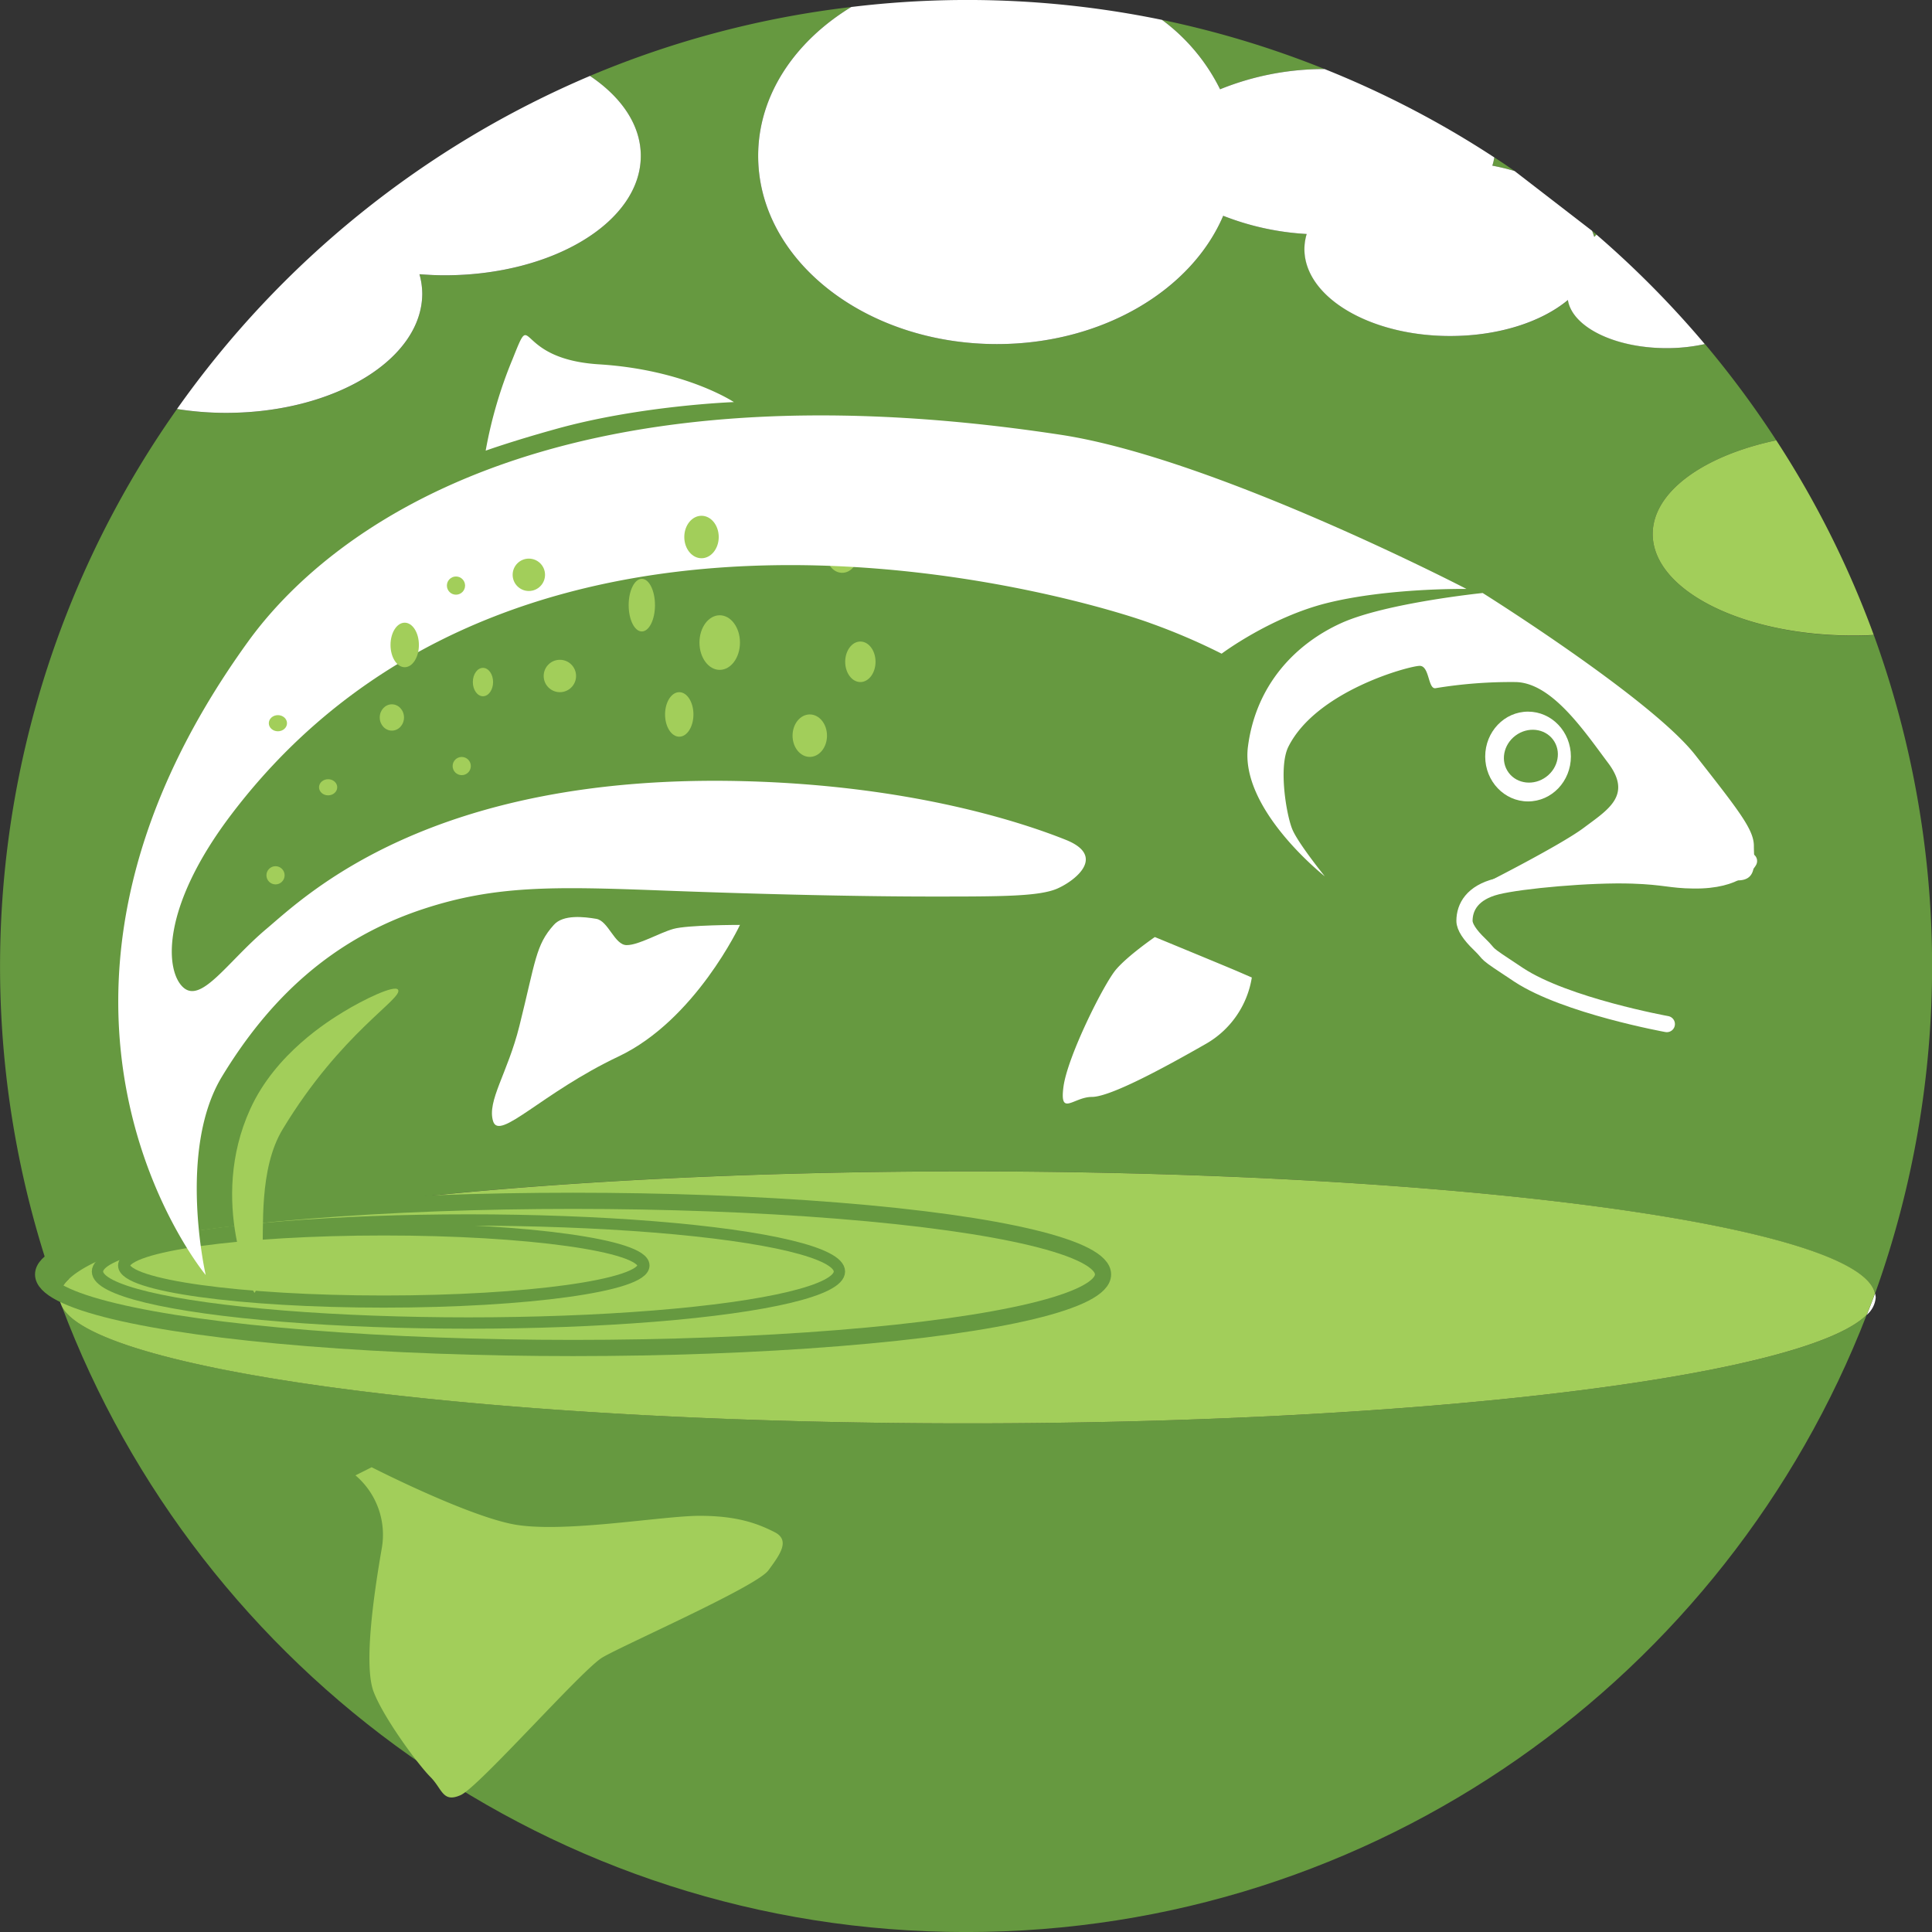 <svg xmlns="http://www.w3.org/2000/svg" viewBox="0 0 413.99 413.99"><rect x="0" y="0" width="413.99" height="413.99" fill="#333333" stroke="none"/><defs><style>.cls-1{fill:#a2ce5a;}.cls-2,.cls-5,.cls-6,.cls-7,.cls-8{fill:none;stroke-miterlimit:10;}.cls-2,.cls-6,.cls-7,.cls-8{stroke:#669940;}.cls-2{stroke-width:3.37px;}.cls-3{fill:#fff;}.cls-4{fill:#669940;}.cls-5{stroke:#fff;stroke-linecap:round;}.cls-5,.cls-6{stroke-width:3.47px;}.cls-7{stroke-width:2.43px;}.cls-8{stroke-width:2.6px;}</style></defs><g id="Layer_2" data-name="Layer 2"><g id="Layer_1-2" data-name="Layer 1"><ellipse class="cls-1" cx="232.93" cy="147.23" rx="1.08" ry="1.95"/><ellipse class="cls-2" cx="73.94" cy="272.83" rx="57.76" ry="7.37"/><path class="cls-3" d="M368.88,114.49h0Z"/><path class="cls-4" d="M354.14,114.43c0-9.05,10.93-16.81,26.48-20.08a208.53,208.53,0,0,0-15.28-20.62,37.77,37.77,0,0,1-8.17.87c-11.12,0-20.23-4.54-21.16-10.31C330.34,69,321.16,72,310.77,72c-17.24,0-31.22-8.35-31.22-18.65a11.56,11.56,0,0,1,.49-3.21,57.66,57.66,0,0,1-17.93-3.9c-6.81,16-25.92,27.49-48.48,27.49-28.26,0-51.17-18.06-51.17-40.33,0-13,7.84-24.52,19.95-31.9a205.64,205.64,0,0,0-56,14.77c6.75,4.53,10.89,10.53,10.89,17.13C137.31,47.53,118.48,59,95.25,59c-1.82,0-3.61-.1-5.37-.23a15.92,15.92,0,0,1,.6,4.13c0,14.13-18.83,25.58-42.06,25.58a67.14,67.14,0,0,1-10.49-.83,207,207,0,0,0-25,191.4,4,4,0,0,1-.2-1.06c0-14.93,87.13-27,194.61-27,105.45,0,191.25,11.65,194.45,26.19a207.63,207.63,0,0,0-.26-141.08q-2.19.12-4.44.12C373.36,136.18,354.14,126.44,354.14,114.43Z"/><path class="cls-4" d="M261.44,19.13a59.22,59.22,0,0,1,22.4-4.33A205.09,205.09,0,0,0,249,4.26,41.19,41.19,0,0,1,261.44,19.13Z"/><path class="cls-4" d="M324.55,36.65c-1.44-1-2.89-2-4.35-2.92a12,12,0,0,1-.42,1.77A45.55,45.55,0,0,1,324.55,36.65Z"/><path class="cls-4" d="M342.14,50.28l-.95-.82a10.94,10.94,0,0,1,.47,1.32C341.81,50.61,342,50.45,342.14,50.28Z"/><path class="cls-4" d="M13.21,279.82C42.69,358.2,118.31,414,207,414c88,0,163.06-54.89,193-132.27C386.89,294.87,305.64,305,207.32,305,104.31,305,20,293.89,13.21,279.82Z"/><path class="cls-3" d="M401.93,278a3.46,3.46,0,0,0-.16-.84c-.55,1.54-1.16,3.06-1.75,4.58A5.43,5.43,0,0,0,401.93,278Z"/><path class="cls-1" d="M207.32,251c-107.48,0-194.61,12.1-194.61,27a4,4,0,0,0,.2,1.06c.09.26.2.52.3.78C20,293.89,104.31,305,207.32,305c98.32,0,179.57-10.13,192.7-23.28.59-1.52,1.2-3,1.75-4.58C398.57,262.6,312.77,251,207.32,251Z"/><path class="cls-3" d="M324.55,36.65a45.55,45.55,0,0,0-4.77-1.15,12,12,0,0,0,.42-1.77A205.94,205.94,0,0,0,283.84,14.8a59.22,59.22,0,0,0-22.4,4.33A41.19,41.19,0,0,0,249,4.26,206.29,206.29,0,0,0,182.41,1.5c-12.11,7.38-19.95,18.91-19.95,31.9,0,22.27,22.91,40.33,51.17,40.33,22.56,0,41.67-11.52,48.48-27.49A57.66,57.66,0,0,0,280,50.14a11.56,11.56,0,0,0-.49,3.21c0,10.3,14,18.65,31.22,18.65,10.39,0,19.57-3,25.24-7.71.93,5.77,10,10.31,21.16,10.31a37.77,37.77,0,0,0,8.17-.87,208.84,208.84,0,0,0-23.2-23.45c-.16.17-.33.33-.48.5a10.94,10.94,0,0,0-.47-1.32"/><path class="cls-1" d="M354.14,114.43c0,12,19.22,21.75,42.93,21.75q2.25,0,4.44-.12a206.22,206.22,0,0,0-20.89-41.71C365.07,97.62,354.14,105.38,354.14,114.43Z"/><path class="cls-3" d="M90.48,62.89a15.92,15.92,0,0,0-.6-4.13c1.76.13,3.55.23,5.37.23,23.23,0,42.06-11.46,42.06-25.59,0-6.6-4.14-12.6-10.89-17.13A207.56,207.56,0,0,0,37.93,87.64a67.14,67.14,0,0,0,10.49.83C71.65,88.47,90.48,77,90.48,62.89Z"/><ellipse class="cls-3" cx="327.43" cy="162.11" rx="9.18" ry="9.62"/><ellipse class="cls-4" cx="328.04" cy="162.06" rx="5.93" ry="5.51" transform="translate(-31.85 228.02) rotate(-36.68)"/><path class="cls-3" d="M317.71,127.07s36,22.55,45.53,34.69,12.58,16.05,12.58,19.51.87,7.38-3.47,7.38-4.34,2.6-9.54,0-9.65-1.29-17-1.29S316.83,190,316.83,190s17.36-8.73,22.56-12.63,10.41-6.94,5.21-13.87-12.15-17.35-20-17.35a99.73,99.73,0,0,0-16.91,1.3c-1.74.43-1.31-4.77-3.47-4.77S282.1,148,276.08,160c-2.17,4.33-.43,14.74.87,17.78s6.93,10,6.93,10S265.67,173.47,267.41,160s10.4-22.12,19.94-26.46S317.71,127.07,317.71,127.07Z"/><path class="cls-5" d="M357.17,219.44s-21.66-3.92-31.73-10.54c-8.37-5.5-5.51-3.76-8.41-6.57-2.09-2-3.22-3.74-3.22-5,0-3,1.73-6.07,6.93-7.37s20.14-2.66,29.11-2.35c6.94.24,8.11,1,13,1.05,9.78.15,11.93-4.16,11.93-4.16"/><ellipse class="cls-1" cx="154.22" cy="137.69" rx="4.34" ry="5.85"/><ellipse class="cls-1" cx="137.53" cy="129.67" rx="2.82" ry="5.64"/><circle class="cls-1" cx="119.97" cy="144.85" r="3.47"/><ellipse class="cls-6" cx="122.8" cy="273.08" rx="113.56" ry="15.77"/><ellipse class="cls-1" cx="103.49" cy="146.15" rx="2.17" ry="3.04"/><ellipse class="cls-1" cx="83.97" cy="153.74" rx="2.6" ry="2.82"/><ellipse class="cls-1" cx="145.55" cy="153.09" rx="3.04" ry="4.77"/><ellipse class="cls-1" cx="180.46" cy="119.05" rx="3.25" ry="3.69"/><ellipse class="cls-1" cx="184.36" cy="141.81" rx="3.25" ry="4.34"/><ellipse class="cls-7" cx="100.38" cy="272.46" rx="79.49" ry="11.04"/><ellipse class="cls-8" cx="82.24" cy="271.17" rx="55.64" ry="7.73"/><path class="cls-1" d="M85.28,212.06c1.29,1.84-12.15,9.11-24.72,29.93-5.14,8.5-4,21.31-4.34,26.88-.36,6.6-1.66,8.15-1.66,8.15.06,1.39,0,0,0,0-.41.07-10-19.51-.94-39.37,5.4-11.9,16.77-18.87,19.95-20.82C77.94,214.16,84.51,211,85.28,212.06Z"/><ellipse class="cls-1" cx="173.52" cy="157.64" rx="3.69" ry="4.55"/><circle class="cls-1" cx="98.94" cy="164.15" r="1.95"/><ellipse class="cls-1" cx="70.31" cy="168.7" rx="1.95" ry="1.73"/><circle class="cls-1" cx="59.04" cy="187.56" r="1.95"/><path class="cls-3" d="M314.24,126.2s-53.75-27.91-86.73-33c-110.58-16.91-157.8,21.4-174.32,44.24C-3.62,216,44.08,273.21,44.08,273.21s-6.11-26.68,3.47-42.5c10-16.48,23.41-29.49,43.36-36,15.3-5,27.76-4.77,50.74-3.9s43.36,1.3,58.11,1.3,23,0,26.88-1.74,10.41-6.94,1.74-10.41-32.51-11.63-68.95-12.57c-67.22-1.74-94.1,24.72-102.34,31.65s-13.88,16-17.78,12.58-5.05-17,10.41-37.29c63.74-83.7,186.46-44.67,196.87-40.77a133.24,133.24,0,0,1,15.18,6.51s10.41-7.81,22.55-10.84C297.52,125.94,314.24,126.2,314.24,126.2Z"/><path class="cls-3" d="M247.46,200.79s14.74,6.07,17.78,7.37l3,1.3a20,20,0,0,1-10,14.31c-9.11,5.21-20.38,11.28-24.28,11.28s-6.94,4.33-6.08-2.17,8.68-22.12,11.28-25.15S247.46,200.79,247.46,200.79Z"/><path class="cls-3" d="M158.56,198.19s-9.54,20.38-26,28.18S107,244.59,105.66,240.25s3.11-10.27,5.63-20.38c3.47-13.88,3.47-17.35,7.38-21.68,2-2.28,6.5-1.74,9.1-1.3s3.91,5.63,6.51,5.63,6.94-2.6,10-3.47S158.56,198.19,158.56,198.19Z"/><path class="cls-3" d="M157.26,86.16s-10.41-6.94-28.91-8.09-13.88-12.72-18.5-1.16a94.43,94.43,0,0,0-5.78,19.66s5.52-2,15-4.63C137.17,86.88,157.26,86.16,157.26,86.16Z"/><path class="cls-1" d="M76.17,316.14a16.69,16.69,0,0,1,5.64,15.61c-1.74,10-3.91,25.15-1.74,30.79s9.54,15.61,12.14,18.21,2.61,5.64,6.51,3.9,26-26.88,30.35-29.48,33-15.18,35.56-18.65,4.77-6.5,1.3-8.24-7.8-3.47-16-3.47-29.92,3.9-40.33,1.74S79.64,314.4,79.64,314.4Z"/><circle class="cls-1" cx="113.32" cy="123.17" r="3.47"/><ellipse class="cls-1" cx="86.72" cy="138.2" rx="3.04" ry="4.77"/><circle class="cls-1" cx="97.71" cy="125.48" r="1.95"/><ellipse class="cls-1" cx="59.55" cy="154.97" rx="1.95" ry="1.73"/><ellipse class="cls-1" cx="150.32" cy="115.07" rx="3.69" ry="4.55"/></g></g></svg>